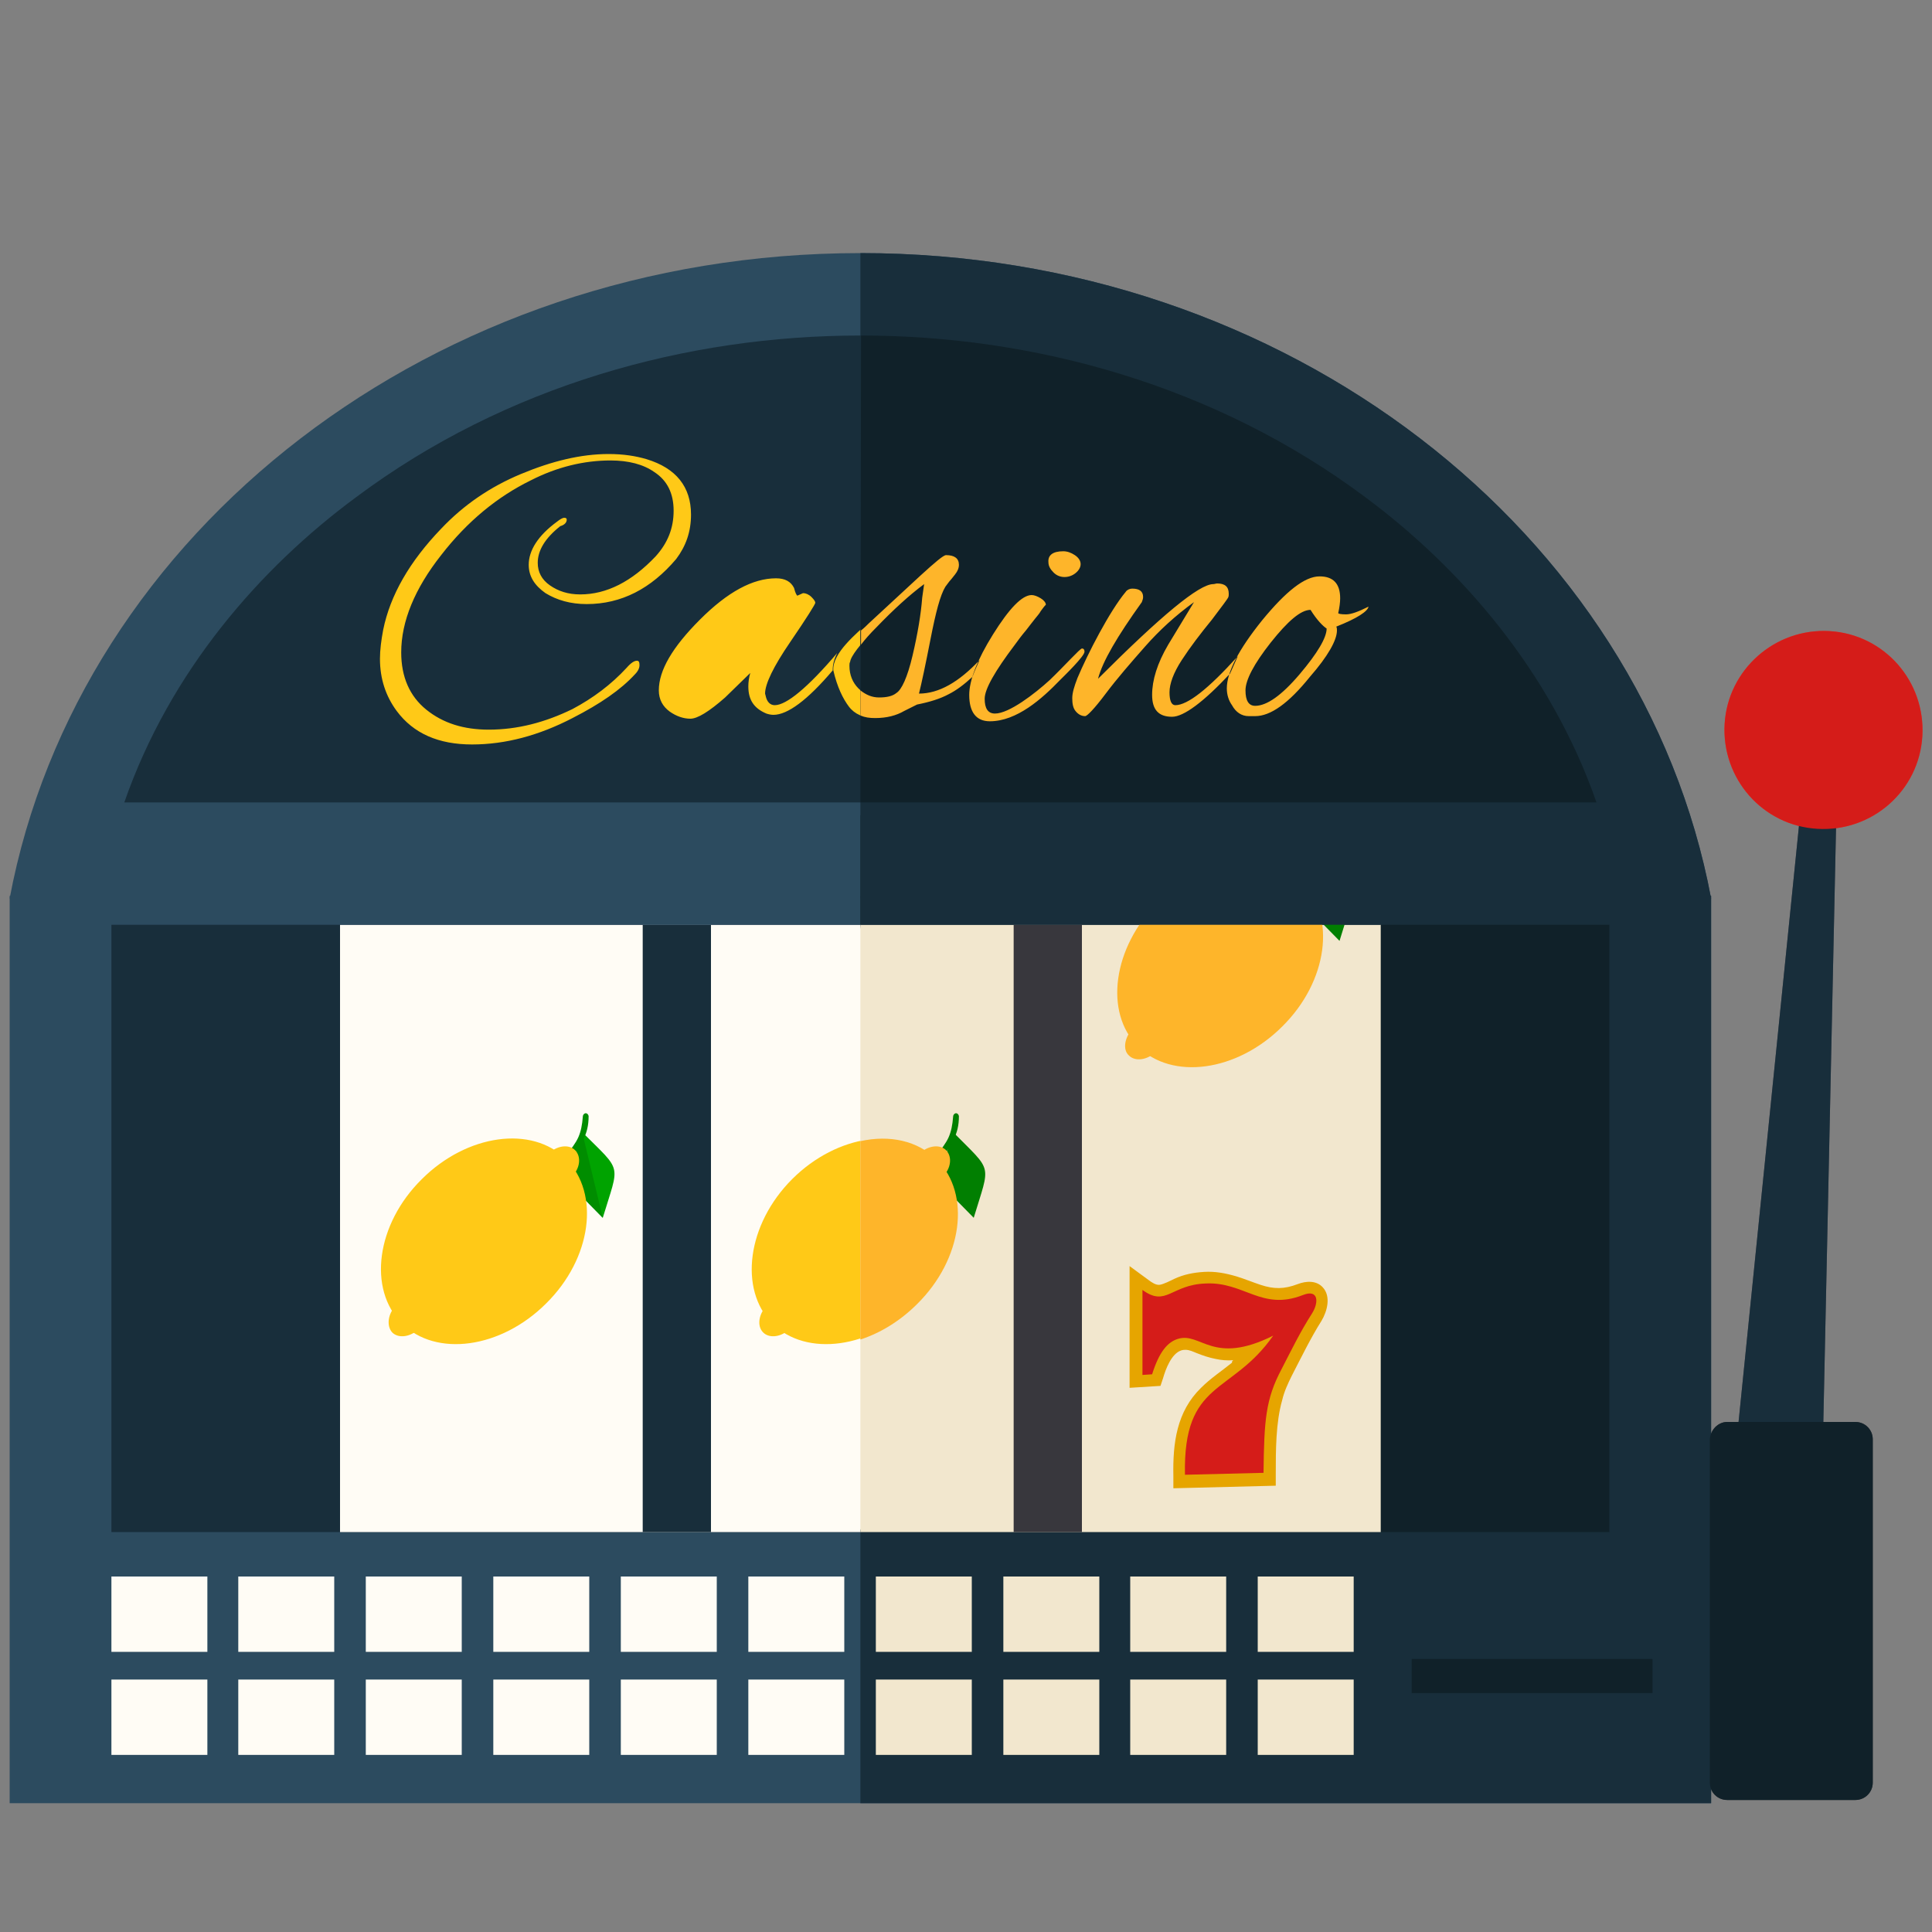 <?xml version="1.0" encoding="utf-8"?>
<!-- Generator: Adobe Illustrator 22.1.0, SVG Export Plug-In . SVG Version: 6.00 Build 0)  -->
<svg version="1.1" id="Layer_1" xmlns="http://www.w3.org/2000/svg" xmlns:xlink="http://www.w3.org/1999/xlink" x="0px" y="0px"
	 viewBox="0 0 300 300" style="enable-background:new 0 0 300 300;" xml:space="preserve">
<rect x="0" y="0" width="300" height="300" fill="#808080" stroke="none"/>
<style type="text/css">
	.st0{fill:#504F57;}
	.st1{fill:#2C4B5F;}
	.st2{fill:#182E3B;}
	.st3{fill:#FFFCF5;}
	.st4{fill:#38373D;}
	.st5{fill:#DC4437;}
	.st6{fill:#242329;}
	.st7{fill:#B6E1E3;}
	.st8{fill:#FFC917;}
	.st9{fill:#00A300;}
	.st10{fill:#008D00;}
	.st11{fill:#109D59;}
	.st12{fill:#078045;}
	.st13{fill:#F5B400;}
	.st14{fill:#102129;}
	.st15{fill:#F2E7CE;}
	.st16{fill:#D51C19;}
	.st17{fill:#FEB52A;}
	.st18{fill:#017F01;}
	.st19{fill:#E6A500;}
</style>
<g>
	<polygon class="st0" points="280.3,118.8 285.3,119.1 282.1,268.8 265.2,267.8 	"/>
	<rect x="1.5" y="139.1" class="st1" width="264.2" height="140.9"/>
	<rect x="17.3" y="143.6" class="st2" width="232.7" height="94.3"/>
	<path class="st1" d="M133.6,39.3c66.3,0,121.4,43.3,132.1,100.2H1.5C12.2,82.6,67.3,39.3,133.6,39.3z"/>
	<path class="st2" d="M19.3,124.6h228.5c-7.1-20.4-21.1-36.4-35.9-47.4c-23.3-17.4-51.5-25.1-78.3-25.1s-55,7.7-78.3,25.1
		C40.4,88.2,26.4,104.2,19.3,124.6z"/>
	<rect x="52.8" y="143.6" class="st3" width="161.6" height="94.3"/>
	<rect x="157.4" y="143.6" class="st0" width="10.6" height="94.3"/>
	<rect x="99.8" y="143.6" class="st2" width="10.6" height="94.3"/>
	<path class="st4" d="M268.2,220.8h19.9c1.5,0,2.7,1.2,2.7,2.7v53.3c0,1.5-1.2,2.7-2.7,2.7h-19.9c-1.5,0-2.7-1.2-2.7-2.7v-53.3
		C265.6,222,266.8,220.8,268.2,220.8z"/>
	<path class="st5" d="M284.1,98c8.5,0.5,14.9,7.8,14.4,16.3s-7.8,14.9-16.3,14.4s-14.9-7.8-14.4-16.3C268.3,104,275.6,97.5,284.1,98
		z"/>
	<rect x="219.2" y="257.6" class="st6" width="37.4" height="5.3"/>
	<rect x="17.3" y="244.8" class="st3" width="14.9" height="11.7"/>
	<rect x="37" y="244.8" class="st3" width="14.9" height="11.7"/>
	<rect x="56.8" y="244.8" class="st3" width="14.9" height="11.7"/>
	<rect x="76.6" y="244.8" class="st3" width="14.9" height="11.7"/>
	<rect x="96.4" y="244.8" class="st3" width="14.9" height="11.7"/>
	<rect x="116.2" y="244.8" class="st3" width="14.9" height="11.7"/>
	<rect x="136" y="244.8" class="st7" width="14.9" height="11.7"/>
	<rect x="155.8" y="244.8" class="st7" width="14.9" height="11.7"/>
	<rect x="175.5" y="244.8" class="st7" width="14.9" height="11.7"/>
	<rect x="195.3" y="244.8" class="st7" width="14.9" height="11.7"/>
	<rect x="17.3" y="260.8" class="st3" width="14.9" height="11.7"/>
	<rect x="37" y="260.8" class="st3" width="14.9" height="11.7"/>
	<rect x="56.8" y="260.8" class="st3" width="14.9" height="11.7"/>
	<rect x="76.6" y="260.8" class="st3" width="14.9" height="11.7"/>
	<rect x="96.4" y="260.8" class="st3" width="14.9" height="11.7"/>
	<rect x="116.2" y="260.8" class="st3" width="14.9" height="11.7"/>
	<rect x="136" y="260.8" class="st7" width="14.9" height="11.7"/>
	<rect x="155.8" y="260.8" class="st7" width="14.9" height="11.7"/>
	<rect x="175.5" y="260.8" class="st7" width="14.9" height="11.7"/>
	<rect x="195.3" y="260.8" class="st7" width="14.9" height="11.7"/>
	<path class="st8" d="M91.1,93.8c-2.5,0-4.6-0.6-6.4-1.7c-1.7-1.2-2.6-2.6-2.6-4.4c0-2.2,1.4-4.5,4.4-6.7c0.5-0.4,0.9-0.6,1.1-0.6
		c0.3,0,0.4,0.1,0.4,0.3c0,0.4-0.3,0.8-1,1c-2.4,1.9-3.5,3.8-3.5,5.7c0,1.4,0.6,2.6,1.9,3.5s2.8,1.4,4.7,1.4c4.1,0,8-2,11.7-5.9
		c1.9-2.1,2.8-4.4,2.8-7.1s-1-4.7-3-6c-1.7-1.2-4-1.8-6.8-1.8c-4.1,0-8.3,1-12.4,3.1c-5.1,2.5-9.8,6.3-13.9,11.6
		c-4.1,5.2-6.2,10.3-6.2,15.1c0,3.8,1.3,6.8,3.9,8.9c2.6,2.1,5.8,3.1,9.7,3.1c4.4,0,8.7-1.1,13-3.2c3.2-1.7,6-3.8,8.4-6.4
		c0.7-0.8,1.2-1.1,1.6-1.1c0.3,0,0.4,0.2,0.4,0.7c0,0.4-0.2,0.9-0.7,1.4c-2.2,2.4-5.4,4.6-9.7,6.8c-5.2,2.7-10.4,4.1-15.6,4.1
		s-9.1-1.7-11.7-5.2c-1.7-2.3-2.6-5-2.6-8.1c0-1.4,0.2-2.9,0.5-4.5c1.1-5.4,4.1-10.6,9-15.7c3.5-3.7,7.6-6.5,12.4-8.5
		s9.3-3.1,13.6-3.1c2.3,0,4.2,0.3,5.9,0.8c4.6,1.4,6.9,4.3,6.9,8.6c0,2.7-0.8,4.9-2.3,6.9C101.1,91.4,96.5,93.8,91.1,93.8L91.1,93.8
		z M123.8,92.5c0,0-0.1-0.1-0.2-0.3s-0.2-0.5-0.3-0.9c-0.5-1-1.4-1.5-2.8-1.5c-3.6,0-7.5,2.1-11.8,6.4s-6.4,7.9-6.4,11
		c0,1.4,0.6,2.5,1.7,3.3c1,0.7,2.1,1.1,3.2,1.1s2.9-1.1,5.4-3.3l3.9-3.8c-0.2,0.7-0.3,1.4-0.3,2.1c0,2.1,0.9,3.4,2.8,4.2
		c0.3,0.1,0.7,0.2,1.1,0.2c2.2,0,5.3-2.3,9.2-6.9c0-0.9,0.2-1.7,0.7-2.7c-4.6,5.4-7.9,8.1-9.7,8.1c-0.7,0-1.2-0.5-1.4-1.4
		c0-0.1-0.1-0.3-0.1-0.4c0-1.5,1.3-4.2,3.9-8s3.9-5.9,3.9-6.1s-0.2-0.5-0.6-0.9s-0.9-0.6-1.3-0.6L123.8,92.5L123.8,92.5z M104.9,108
		c0,1.5,0.5,2.3,1.6,2.3c2.4,0,5.8-2.7,10-8l6.7-9.2c-0.3-0.6-0.9-0.9-1.6-0.9c-2.6,0-6,2-10.2,6C107.1,102.1,104.9,105.4,104.9,108
		L104.9,108z M140.4,110.4c-1.2,0.7-2.7,1.1-4.5,1.1s-3.2-0.6-4.1-1.8c-0.9-1.2-1.8-3-2.4-5.6c-0.2-2.7,3.7-5.8,5.5-7.5l8-7.4
		c2.3-2.1,3.6-3.2,4-3.2c1.3,0,2,0.5,2,1.5c0,0.5-0.2,1-0.6,1.5c-0.4,0.5-0.7,0.9-0.9,1.1c-0.2,0.3-0.4,0.5-0.6,0.8
		c-0.8,1.3-1.5,4-2.3,8.1s-1.4,6.9-1.8,8.5c3.1,0,6.2-1.8,9.4-5.2c-0.3,0.7-0.7,1.5-1.1,2.6c-1.3,1.2-2.5,2.1-3.7,2.7
		c-1.3,0.7-2.9,1.2-4.9,1.6L140.4,110.4L140.4,110.4z M131.9,103.4c0,1.4,0.5,2.6,1.4,3.5s2,1.4,3.2,1.4s2.1-0.2,2.7-0.7
		c0.8-0.5,1.7-2.4,2.5-5.8s1.3-6.4,1.5-9l0.3-2.1c-2.3,1.7-4.8,4-7.4,6.7c-2.6,2.7-4,4.5-4.1,5.4
		C131.9,102.9,131.9,103.2,131.9,103.4L131.9,103.4z M165.1,85.6c0.6,0,1.2,0.2,1.8,0.6s0.9,0.9,0.9,1.4s-0.3,1-0.8,1.4
		s-1.1,0.6-1.7,0.6c-0.6,0-1.2-0.2-1.7-0.7s-0.8-1-0.8-1.6C162.7,86.2,163.5,85.6,165.1,85.6L165.1,85.6z M153.7,112
		c4.2,0,8.1-3.5,10.9-6.4c0.7-0.7,3.8-3.7,3.8-4.4c0-0.3-0.1-0.5-0.4-0.5c-0.3,0-2.7,2.7-5,4.9c-2.3,2.1-6.3,5.2-8.5,5.2
		c-1.1,0-1.6-0.8-1.6-2.3s1.6-4.3,4.7-8.4c0.5-0.7,1.1-1.5,1.7-2.2c0.6-0.8,1.1-1.4,1.4-1.8c0.3-0.4,0.7-0.8,0.9-1.2
		c0.3-0.4,0.5-0.7,0.8-1c0-0.3-0.3-0.7-0.8-1s-1-0.5-1.4-0.5c-1.5,0-3.5,2.1-6,6.1s-3.7,7.2-3.7,9.4
		C150.5,110.6,151.6,112,153.7,112L153.7,112z M175.8,91.4c1.1,0,1.7,0.4,1.7,1.3c0,0.3-0.1,0.5-0.2,0.8c-3.8,5.3-6.1,9.2-6.8,11.9
		c9.8-9.8,15.7-14.7,17.9-14.7c0.2,0,0.4-0.1,0.6-0.1c1.2,0,1.8,0.5,1.8,1.6c0,0.2,0,0.4-0.1,0.6s-0.9,1.3-2.5,3.4
		c-1.8,2.2-3.4,4.3-4.7,6.3s-1.9,3.7-1.9,5s0.3,2,0.9,2c1.9,0,5.1-2.5,9.7-7.6l-1.2,2.7c-4.1,4.4-7.2,6.7-9,6.7
		c-2.1,0-3.1-1.1-3.1-3.4c0-2.3,0.8-4.9,2.5-7.8l4-6.6c-2.9,2.1-5.4,4.4-7.6,6.9c-2.2,2.5-4.3,4.9-6.1,7.3s-2.9,3.5-3.2,3.5
		c-0.6,0-1.1-0.3-1.5-0.8s-0.5-1.2-0.5-2s0.3-1.8,0.8-3.1c1.6-3.8,5-10.4,7.5-13.4C175,91.6,175.4,91.4,175.8,91.4L175.8,91.4z
		 M207.6,97.9c0-0.2,0-0.4-0.1-0.6c3.3-1.3,4.9-2.4,5-3.1c-1.6,0.8-2.7,1.2-3.5,1.2s-1.2-0.1-1.2-0.2c0.2-0.9,0.3-1.7,0.3-2.3
		c0-2.3-1.1-3.4-3.2-3.4c-2.3,0-5.2,2.3-8.9,6.8c-3.7,4.6-5.5,8.1-5.5,10.6c0,1,0.3,1.9,0.8,2.6c0.6,1.1,1.5,1.7,2.6,1.7h1
		c2.4,0,5.2-2,8.5-6.1C206.2,101.9,207.6,99.4,207.6,97.9L207.6,97.9z M203.5,94.7c1,1.6,1.9,2.5,2.5,2.9c0,1.4-1.4,3.8-4.2,7.1
		s-5.1,4.9-6.9,4.9c-1,0-1.5-0.8-1.5-2.4s1.3-4.1,3.9-7.4C200,96.4,202,94.7,203.5,94.7z"/>
	<g>
		<g>
			<path class="st9" d="M90.4,175.8c-2.6,8.5-3,6.9,3.2,13.3C96.2,180.5,96.7,182.1,90.4,175.8z"/>
			<path class="st10" d="M90.4,175.8c-2.6,8.5-3,6.9,3.2,13.3L90.4,175.8z"/>
		</g>
		<path class="st10" d="M91.4,173.3L91.4,173.3c0,1.5-0.3,2.6-0.8,3.6s-1.2,2-2,3.1l-0.7-0.6c0.8-1,1.5-1.9,1.9-2.8s0.6-1.9,0.7-3.2
			c0-0.2,0.1-0.4,0.3-0.5C91,172.8,91.3,172.9,91.4,173.3C91.3,173.2,91.4,173.2,91.4,173.3z"/>
		<g>
			<path class="st8" d="M65.5,183.1c7-7,17.1-8.4,22.4-3.1s4,15.4-3.1,22.4c-7,7-17.1,8.4-22.4,3.1S58.4,190.1,65.5,183.1z"/>
			<path class="st8" d="M61.5,202.7c1.3-1.3,3.2-1.6,4.2-0.6s0.8,2.9-0.6,4.2c-1.3,1.3-3.2,1.6-4.2,0.6
				C60,205.9,60.2,204,61.5,202.7z"/>
			<path class="st8" d="M85.1,179.2c1.3-1.3,3.2-1.6,4.2-0.6s0.8,2.9-0.6,4.2c-1.3,1.3-3.2,1.6-4.2,0.6S83.8,180.5,85.1,179.2z"/>
		</g>
	</g>
	<g>
		<g>
			<path class="st11" d="M148,175.8c-2.6,8.5-3,6.9,3.2,13.3C153.8,180.5,154.2,182.1,148,175.8z"/>
			<path class="st12" d="M148,175.8c-2.6,8.5-3,6.9,3.2,13.3L148,175.8z"/>
		</g>
		<path class="st12" d="M148.9,173.3L148.9,173.3c0,1.5-0.3,2.6-0.8,3.6s-1.1,2-2,3.1l-0.7-0.6c0.8-1,1.5-1.9,1.9-2.8
			s0.6-1.9,0.7-3.2c0-0.2,0.1-0.4,0.3-0.5S148.8,172.9,148.9,173.3C148.9,173.2,148.9,173.2,148.9,173.3z"/>
		<g>
			<path class="st8" d="M123,183.1c7-7,17.1-8.4,22.4-3.1c5.3,5.3,4,15.4-3.1,22.4c-7,7-17.1,8.4-22.4,3.1
				C114.7,200.2,116,190.1,123,183.1z"/>
			<path class="st8" d="M119.1,202.7c1.3-1.3,3.2-1.6,4.2-0.6s0.8,2.9-0.6,4.2c-1.3,1.3-3.2,1.6-4.2,0.6S117.8,204,119.1,202.7z"/>
			<path class="st13" d="M142.7,179.2c1.3-1.3,3.2-1.6,4.2-0.6s0.8,2.9-0.6,4.2c-1.3,1.3-3.2,1.6-4.2,0.6
				C141.1,182.4,141.3,180.5,142.7,179.2z"/>
		</g>
	</g>
	<g>
		<g>
			<path class="st11" d="M204.8,132.8c-2.6,8.5-3,6.9,3.2,13.3C210.6,137.5,211,139.2,204.8,132.8z"/>
			<path class="st12" d="M204.8,132.8c-2.6,8.5-3,6.9,3.2,13.3L204.8,132.8z"/>
		</g>
		<path class="st12" d="M205.7,130.3L205.7,130.3c0,1.5-0.3,2.6-0.8,3.6s-1.1,2-2,3.1l-0.7-0.6c0.8-1,1.5-1.9,1.9-2.8
			c0.4-0.9,0.6-1.9,0.7-3.2c0-0.2,0.1-0.4,0.3-0.5S205.6,129.9,205.7,130.3C205.7,130.2,205.7,130.3,205.7,130.3z"/>
		<g>
			<path class="st13" d="M179.8,140.1c7-7,17.1-8.4,22.4-3.1c5.3,5.3,4,15.4-3.1,22.4c-7,7-17.1,8.4-22.4,3.1
				C171.4,157.2,172.8,147.1,179.8,140.1z"/>
			<path class="st13" d="M175.9,159.7c1.3-1.3,3.2-1.6,4.2-0.6s0.8,2.9-0.6,4.2c-1.3,1.3-3.2,1.6-4.2,0.6
				C174.3,163,174.6,161.1,175.9,159.7z"/>
			<path class="st13" d="M199.4,136.2c1.3-1.3,3.2-1.6,4.2-0.6s0.8,2.9-0.6,4.2c-1.3,1.3-3.2,1.6-4.2,0.6
				C197.9,139.4,198.1,137.5,199.4,136.2z"/>
		</g>
	</g>
	<rect x="52.8" y="126.6" class="st1" width="161.6" height="17"/>
	<g>
		<path class="st13" d="M191.5,211.2c-0.9,0.1-1.9,0-2.8-0.2c-1-0.2-1.9-0.5-2.9-0.9c-0.5-0.2-1.1-0.5-1.7-0.5c-0.2,0-0.4,0-0.7,0.1
			c-1.5,0.5-2.4,2.9-2.8,4.3l-0.4,1.2l-4.8,0.3v-18.9l3,2.2c0.4,0.3,1.1,0.8,1.7,0.7c0.6-0.1,1.6-0.6,2.2-0.9c1.5-0.7,3-1,4.7-1.1
			s3.3,0.2,5,0.7c1.3,0.4,2.5,0.9,3.7,1.3c2.1,0.7,3.7,0.7,5.8-0.1c1.3-0.5,2.9-0.6,3.9,0.5c1.3,1.4,0.7,3.7-0.2,5.2
			c-1.7,2.7-3.1,5.6-4.6,8.5c-0.6,1.2-1.2,2.5-1.5,3.8c-1,3.5-1,7.8-1,11.5v1.8l-15.9,0.4v-1.9c-0.1-5.1,0.5-10,4.3-13.7
			c1.5-1.5,3.2-2.6,4.8-3.9C191.3,211.3,191.4,211.3,191.5,211.2z"/>
		<path class="st5" d="M177.4,200.3v13.2l1.5-0.1c1.1-3.5,2.4-5,4-5.5c3.6-1.1,5.4,4.2,14.8-0.5c-6.5,9.3-14,6.8-13.7,21.6l12.2-0.3
			c0.1-8.1,0.3-11.4,2.8-16.1c1.5-2.9,2.9-5.8,4.7-8.6c1.1-1.7,1.1-3.9-1.4-2.9c-6.4,2.5-9.1-2.1-15.1-1.8
			C181.8,199.5,181.1,203,177.4,200.3z"/>
	</g>
	<g>
		<polygon class="st2" points="280.3,118.8 285.3,119.1 282.1,268.8 265.2,267.8 		"/>
		<polygon class="st2" points="133.6,139.1 265.7,139.1 265.7,280 133.6,280 133.6,237.6 143.4,214 133.6,143.7 		"/>
		<rect x="137" y="143.6" class="st14" width="112.9" height="94.3"/>
		<path class="st2" d="M133.6,39.3c66.3,0,121.4,43.3,132.1,100.2H133.6V39.3z"/>
		<path class="st14" d="M133.6,124.6h114.3c-7.1-20.4-21.1-36.4-35.9-47.4c-23.3-17.4-51.5-25.1-78.3-25.1L133.6,124.6L133.6,124.6z
			"/>
		<rect x="133.6" y="143.6" class="st15" width="80.8" height="94.3"/>
		<rect x="157.4" y="143.6" class="st4" width="10.6" height="94.3"/>
		<path class="st14" d="M268.2,220.8h19.9c1.5,0,2.7,1.2,2.7,2.7v53.3c0,1.5-1.2,2.7-2.7,2.7h-19.9c-1.5,0-2.7-1.2-2.7-2.7v-53.3
			C265.6,222,266.8,220.8,268.2,220.8z"/>
		<path class="st16" d="M284.1,98c8.5,0.5,14.9,7.8,14.4,16.3s-7.8,14.9-16.3,14.4s-14.9-7.8-14.4-16.3
			C268.3,104,275.6,97.5,284.1,98z"/>
		<rect x="219.2" y="257.6" class="st14" width="37.4" height="5.3"/>
		<rect x="136" y="244.8" class="st15" width="14.9" height="11.7"/>
		<rect x="155.8" y="244.8" class="st15" width="14.9" height="11.7"/>
		<rect x="175.5" y="244.8" class="st15" width="14.9" height="11.7"/>
		<rect x="195.3" y="244.8" class="st15" width="14.9" height="11.7"/>
		<rect x="136" y="260.8" class="st15" width="14.9" height="11.7"/>
		<rect x="155.8" y="260.8" class="st15" width="14.9" height="11.7"/>
		<rect x="175.5" y="260.8" class="st15" width="14.9" height="11.7"/>
		<rect x="195.3" y="260.8" class="st15" width="14.9" height="11.7"/>
		<path class="st17" d="M140.4,110.4c-1.2,0.7-2.7,1.1-4.5,1.1c-0.9,0-1.6-0.1-2.3-0.4v-3.9c0.9,0.7,1.8,1.1,2.9,1.1
			c1.2,0,2.1-0.2,2.7-0.7c0.8-0.5,1.7-2.4,2.5-5.8s1.3-6.4,1.5-9l0.3-2.1c-2.3,1.7-4.8,4-7.4,6.7c-1,1-1.8,1.9-2.4,2.7v-2.2
			c0.5-0.4,0.9-0.8,1.2-1.1l8-7.4c2.3-2.1,3.6-3.2,4-3.2c1.3,0,2,0.5,2,1.5c0,0.5-0.2,1-0.6,1.5c-0.4,0.5-0.7,0.9-0.9,1.1
			c-0.2,0.3-0.4,0.5-0.6,0.8c-0.8,1.3-1.5,4-2.3,8.1s-1.4,6.9-1.8,8.5c3.1,0,6.2-1.8,9.4-5.2c-0.3,0.7-0.7,1.5-1.1,2.6
			c-1.3,1.2-2.5,2.1-3.7,2.7c-1.3,0.7-2.9,1.2-4.9,1.6L140.4,110.4L140.4,110.4z M165.1,85.6c0.6,0,1.2,0.2,1.8,0.6s0.9,0.9,0.9,1.4
			s-0.3,1-0.8,1.4s-1.1,0.6-1.7,0.6c-0.6,0-1.2-0.2-1.7-0.7s-0.8-1-0.8-1.6C162.7,86.2,163.5,85.6,165.1,85.6L165.1,85.6z
			 M153.7,112c4.2,0,8.1-3.5,10.9-6.4c0.7-0.7,3.8-3.7,3.8-4.4c0-0.3-0.1-0.5-0.4-0.5c-0.3,0-2.7,2.7-5,4.9
			c-2.3,2.1-6.3,5.2-8.5,5.2c-1.1,0-1.6-0.8-1.6-2.3s1.6-4.3,4.7-8.4c0.5-0.7,1.1-1.5,1.7-2.2c0.6-0.8,1.1-1.4,1.4-1.8
			c0.3-0.4,0.7-0.8,0.9-1.2c0.3-0.4,0.5-0.7,0.8-1c0-0.3-0.3-0.7-0.8-1s-1-0.5-1.4-0.5c-1.5,0-3.5,2.1-6,6.1s-3.7,7.2-3.7,9.4
			C150.5,110.6,151.6,112,153.7,112L153.7,112z M175.8,91.4c1.1,0,1.7,0.4,1.7,1.3c0,0.3-0.1,0.5-0.2,0.8c-3.8,5.3-6.1,9.2-6.8,11.9
			c9.8-9.8,15.7-14.7,17.9-14.7c0.2,0,0.4-0.1,0.6-0.1c1.2,0,1.8,0.5,1.8,1.6c0,0.2,0,0.4-0.1,0.6s-0.9,1.3-2.5,3.4
			c-1.8,2.2-3.4,4.3-4.7,6.3s-1.9,3.7-1.9,5s0.3,2,0.9,2c1.9,0,5.1-2.5,9.7-7.6l-1.2,2.7c-4.1,4.4-7.2,6.7-9,6.7
			c-2.1,0-3.1-1.1-3.1-3.4c0-2.3,0.8-4.9,2.5-7.8l4-6.6c-2.9,2.1-5.4,4.4-7.6,6.9c-2.2,2.5-4.3,4.9-6.1,7.3s-2.9,3.5-3.2,3.5
			c-0.6,0-1.1-0.3-1.5-0.8s-0.5-1.2-0.5-2s0.3-1.8,0.8-3.1c1.6-3.8,5-10.4,7.5-13.4C175,91.6,175.4,91.4,175.8,91.4L175.8,91.4z
			 M207.6,97.9c0-0.2,0-0.4-0.1-0.6c3.3-1.3,4.9-2.4,5-3.1c-1.6,0.8-2.7,1.2-3.5,1.2s-1.2-0.1-1.2-0.2c0.2-0.9,0.3-1.7,0.3-2.3
			c0-2.3-1.1-3.4-3.2-3.4c-2.3,0-5.2,2.3-8.9,6.8c-3.7,4.6-5.5,8.1-5.5,10.6c0,1,0.3,1.9,0.8,2.6c0.6,1.1,1.5,1.7,2.6,1.7h1
			c2.4,0,5.2-2,8.5-6.1C206.2,101.9,207.6,99.4,207.6,97.9L207.6,97.9z M203.5,94.7c1,1.6,1.9,2.5,2.5,2.9c0,1.4-1.4,3.8-4.2,7.1
			s-5.1,4.9-6.9,4.9c-1,0-1.5-0.8-1.5-2.4s1.3-4.1,3.9-7.4C200,96.4,202,94.7,203.5,94.7z"/>
		<g>
			<path class="st18" d="M148,175.8c-2.6,8.5-3,6.9,3.2,13.3C153.8,180.5,154.2,182.1,148,175.8z"/>
			<path class="st18" d="M148.9,173.3L148.9,173.3c0,1.5-0.3,2.6-0.8,3.6s-1.1,2-2,3.1l-0.7-0.6c0.8-1,1.5-1.9,1.9-2.8
				s0.6-1.9,0.7-3.2c0-0.2,0.1-0.4,0.3-0.5S148.8,172.9,148.9,173.3C148.9,173.2,148.9,173.2,148.9,173.3z"/>
			<g>
				<path class="st17" d="M133.6,177.2c4.5-1,8.9-0.1,11.9,2.9c5.3,5.3,4,15.4-3.1,22.4c-2.6,2.6-5.7,4.5-8.8,5.5L133.6,177.2
					L133.6,177.2z"/>
				<path class="st17" d="M142.7,179.2c1.3-1.3,3.2-1.6,4.2-0.6s0.8,2.9-0.6,4.2c-1.3,1.3-3.2,1.6-4.2,0.6
					C141.1,182.4,141.3,180.5,142.7,179.2z"/>
			</g>
		</g>
		<g>
			<path class="st18" d="M204.8,132.8c-2.6,8.5-3,6.9,3.2,13.3C210.6,137.5,211,139.2,204.8,132.8z"/>
			<path class="st12" d="M205.7,130.3L205.7,130.3c0,1.5-0.3,2.6-0.8,3.6s-1.1,2-2,3.1l-0.7-0.6c0.8-1,1.5-1.9,1.9-2.8
				c0.4-0.9,0.6-1.9,0.7-3.2c0-0.2,0.1-0.4,0.3-0.5S205.6,129.9,205.7,130.3C205.7,130.2,205.7,130.3,205.7,130.3z"/>
			<g>
				<path class="st17" d="M179.8,140.1c7-7,17.1-8.4,22.4-3.1c5.3,5.3,4,15.4-3.1,22.4c-7,7-17.1,8.4-22.4,3.1
					C171.4,157.2,172.8,147.1,179.8,140.1z"/>
				<path class="st17" d="M175.9,159.7c1.3-1.3,3.2-1.6,4.2-0.6s0.8,2.9-0.6,4.2c-1.3,1.3-3.2,1.6-4.2,0.6
					C174.3,163,174.6,161.1,175.9,159.7z"/>
				<path class="st13" d="M199.4,136.2c1.3-1.3,3.2-1.6,4.2-0.6s0.8,2.9-0.6,4.2c-1.3,1.3-3.2,1.6-4.2,0.6
					C197.9,139.4,198.1,137.5,199.4,136.2z"/>
			</g>
		</g>
		<rect x="133.6" y="126.6" class="st2" width="80.8" height="17"/>
		<g>
			<path class="st19" d="M191.5,211.2c-0.9,0.1-1.9,0-2.8-0.2c-1-0.2-1.9-0.5-2.9-0.9c-0.5-0.2-1.1-0.5-1.7-0.5
				c-0.2,0-0.4,0-0.7,0.1c-1.5,0.5-2.4,2.9-2.8,4.3l-0.4,1.2l-4.8,0.3v-18.9l3,2.2c0.4,0.3,1.1,0.8,1.7,0.7c0.6-0.1,1.6-0.6,2.2-0.9
				c1.5-0.7,3-1,4.7-1.1s3.3,0.2,5,0.7c1.3,0.4,2.5,0.9,3.7,1.3c2.1,0.7,3.7,0.7,5.8-0.1c1.3-0.5,2.9-0.6,3.9,0.5
				c1.3,1.4,0.7,3.7-0.2,5.2c-1.7,2.7-3.1,5.6-4.6,8.5c-0.6,1.2-1.2,2.5-1.5,3.8c-1,3.5-1,7.8-1,11.5v1.8l-15.9,0.4v-1.9
				c-0.1-5.1,0.5-10,4.3-13.7c1.5-1.5,3.2-2.6,4.8-3.9C191.3,211.3,191.4,211.3,191.5,211.2z"/>
			<path class="st16" d="M177.4,200.3v13.2l1.5-0.1c1.1-3.5,2.4-5,4-5.5c3.6-1.1,5.4,4.2,14.8-0.5c-6.5,9.3-14,6.8-13.7,21.6
				l12.2-0.3c0.1-8.1,0.3-11.4,2.8-16.1c1.5-2.9,2.9-5.8,4.7-8.6c1.1-1.7,1.1-3.9-1.4-2.9c-6.4,2.5-9.1-2.1-15.1-1.8
				C181.8,199.5,181.1,203,177.4,200.3z"/>
		</g>
	</g>
</g>
</svg>
